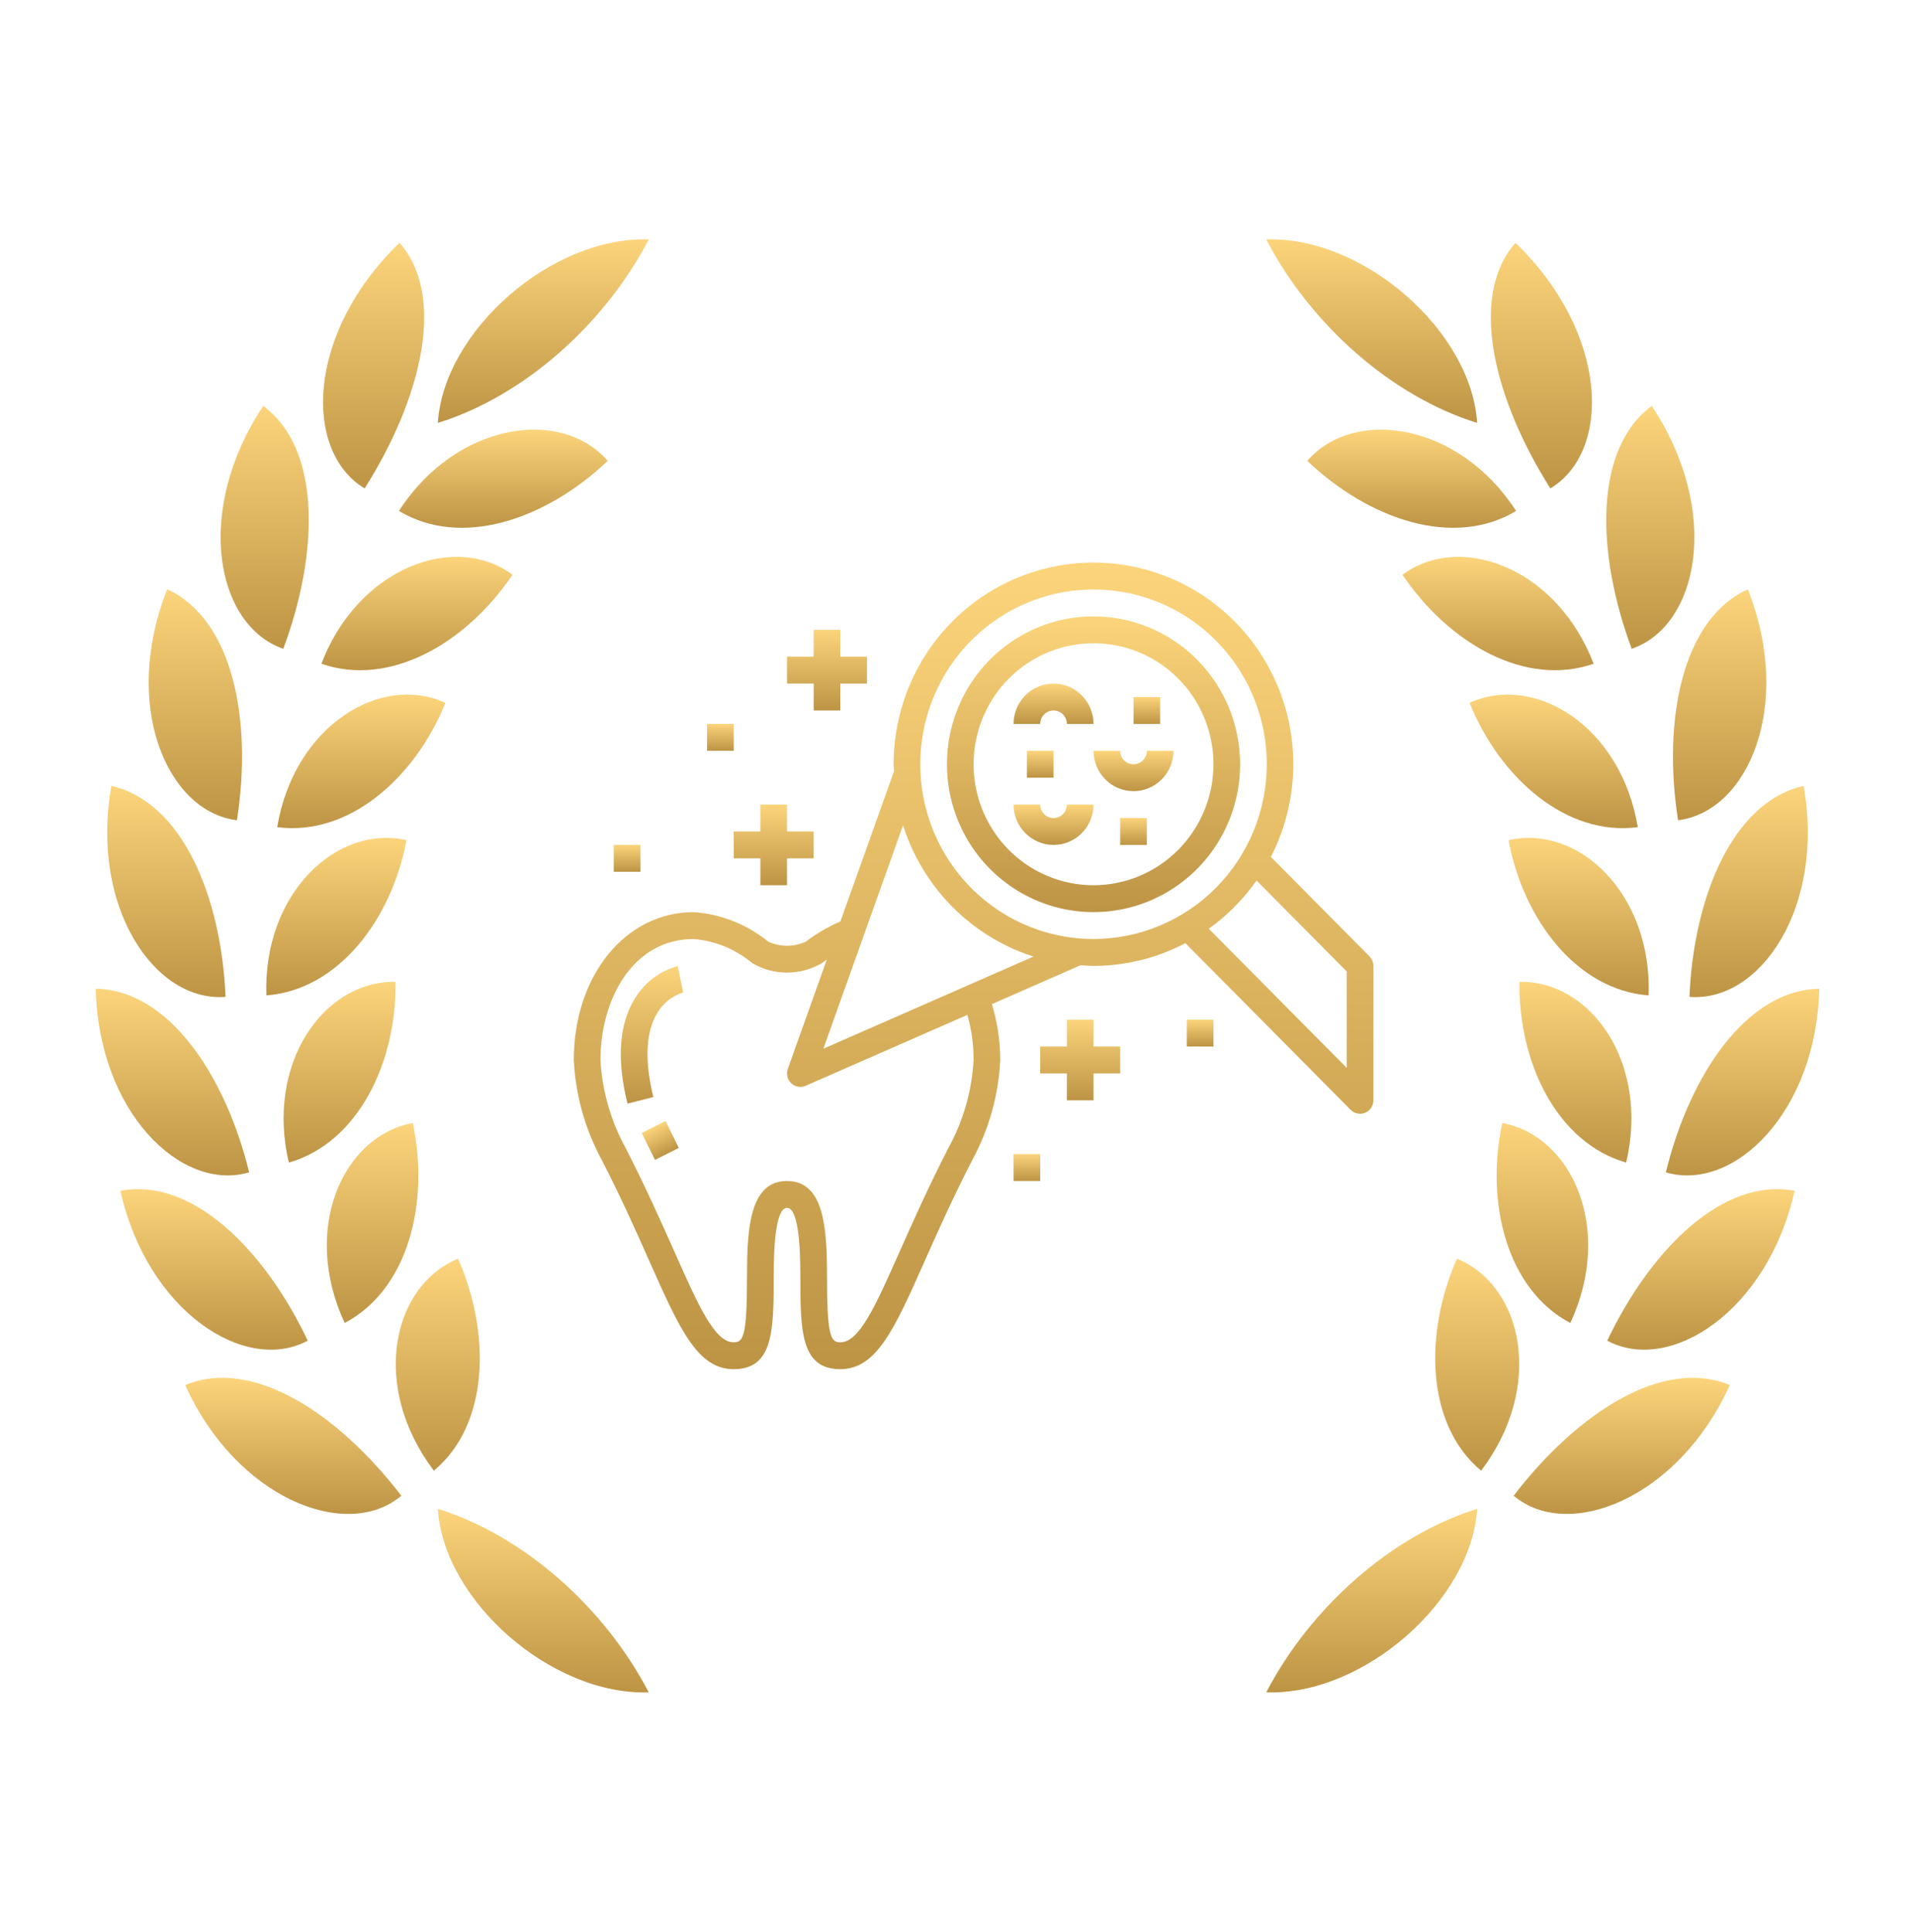 <?xml version="1.0" encoding="UTF-8"?> <svg xmlns="http://www.w3.org/2000/svg" width="115" height="116" viewBox="0 0 115 116" fill="none"> <path d="M38.958 101.623C36.296 96.502 31.432 92.204 26.295 90.604C26.633 96.111 33.108 101.813 38.958 101.623Z" fill="url(#paint0_linear)"></path> <path d="M38.958 14.377C33.108 14.186 26.633 19.89 26.295 25.396C31.433 23.797 36.296 19.498 38.958 14.377Z" fill="url(#paint1_linear)"></path> <path d="M11.124 83.171C14.192 89.975 20.818 92.59 24.102 89.815C20.254 84.808 15.124 81.503 11.124 83.171Z" fill="url(#paint2_linear)"></path> <path d="M26.054 88.313C29.379 85.539 29.486 80.076 27.507 75.582C23.548 77.211 22.219 83.237 26.054 88.313Z" fill="url(#paint3_linear)"></path> <path d="M18.481 80.504C15.832 74.93 11.474 70.691 7.229 71.506C8.845 78.72 14.697 82.531 18.481 80.504Z" fill="url(#paint4_linear)"></path> <path d="M20.699 79.442C24.524 77.425 25.809 72.191 24.786 67.434C20.581 68.218 18.074 73.803 20.699 79.442Z" fill="url(#paint5_linear)"></path> <path d="M14.962 70.397C13.511 64.466 10.067 59.437 5.75 59.373C5.914 66.741 10.852 71.601 14.962 70.397Z" fill="url(#paint6_linear)"></path> <path d="M17.346 69.811C21.495 68.622 23.821 63.812 23.753 58.959C19.477 58.871 15.93 63.819 17.346 69.811Z" fill="url(#paint7_linear)"></path> <path d="M13.544 59.859C13.291 53.778 10.901 48.135 6.687 47.194C5.399 54.464 9.282 60.2 13.544 59.859Z" fill="url(#paint8_linear)"></path> <path d="M15.995 59.771C20.297 59.45 23.519 55.233 24.407 50.452C20.233 49.493 15.789 53.636 15.995 59.771Z" fill="url(#paint9_linear)"></path> <path d="M14.228 49.256C15.173 43.236 13.977 37.172 10.039 35.388C7.298 42.306 9.989 48.723 14.228 49.256Z" fill="url(#paint10_linear)"></path> <path d="M16.647 49.669C20.926 50.231 24.906 46.748 26.749 42.206C22.85 40.41 17.649 43.606 16.647 49.669Z" fill="url(#paint11_linear)"></path> <path d="M17.012 38.957C19.157 33.207 19.297 26.942 15.807 24.377C11.614 30.691 12.969 37.57 17.012 38.957Z" fill="url(#paint12_linear)"></path> <path d="M19.3 39.856C23.383 41.279 27.98 38.654 30.778 34.514C27.328 31.946 21.512 34.071 19.3 39.856Z" fill="url(#paint13_linear)"></path> <path d="M21.898 29.326C25.241 24.054 26.857 17.834 23.991 14.582C18.346 20.038 18.224 27.133 21.898 29.326Z" fill="url(#paint14_linear)"></path> <path d="M36.495 27.673C33.668 24.423 27.376 25.387 23.955 30.68C27.669 32.916 32.74 31.241 36.495 27.673Z" fill="url(#paint15_linear)"></path> <path d="M76.042 101.623C78.704 96.502 83.568 92.204 88.705 90.604C88.367 96.111 81.892 101.813 76.042 101.623Z" fill="url(#paint16_linear)"></path> <path d="M76.042 14.377C81.892 14.186 88.367 19.89 88.705 25.396C83.567 23.797 78.704 19.498 76.042 14.377Z" fill="url(#paint17_linear)"></path> <path d="M103.876 83.171C100.808 89.975 94.182 92.59 90.898 89.815C94.746 84.808 99.876 81.503 103.876 83.171Z" fill="url(#paint18_linear)"></path> <path d="M88.946 88.313C85.621 85.539 85.513 80.076 87.493 75.582C91.452 77.211 92.781 83.237 88.946 88.313Z" fill="url(#paint19_linear)"></path> <path d="M96.519 80.504C99.168 74.93 103.526 70.691 107.771 71.506C106.155 78.72 100.302 82.531 96.519 80.504Z" fill="url(#paint20_linear)"></path> <path d="M94.301 79.442C90.476 77.425 89.191 72.191 90.214 67.434C94.418 68.218 96.926 73.803 94.301 79.442Z" fill="url(#paint21_linear)"></path> <path d="M100.038 70.397C101.488 64.466 104.933 59.437 109.25 59.373C109.086 66.741 104.148 71.601 100.038 70.397Z" fill="url(#paint22_linear)"></path> <path d="M97.654 69.811C93.504 68.622 91.179 63.812 91.247 58.959C95.523 58.871 99.07 63.819 97.654 69.811Z" fill="url(#paint23_linear)"></path> <path d="M101.456 59.859C101.709 53.778 104.099 48.135 108.313 47.194C109.601 54.464 105.718 60.2 101.456 59.859Z" fill="url(#paint24_linear)"></path> <path d="M99.005 59.771C94.703 59.45 91.481 55.233 90.593 50.452C94.767 49.493 99.212 53.636 99.005 59.771Z" fill="url(#paint25_linear)"></path> <path d="M100.772 49.256C99.827 43.236 101.022 37.172 104.961 35.388C107.702 42.306 105.011 48.723 100.772 49.256Z" fill="url(#paint26_linear)"></path> <path d="M98.353 49.669C94.074 50.231 90.094 46.748 88.251 42.206C92.15 40.41 97.351 43.606 98.353 49.669Z" fill="url(#paint27_linear)"></path> <path d="M97.988 38.957C95.843 33.207 95.703 26.942 99.193 24.377C103.386 30.691 102.031 37.57 97.988 38.957Z" fill="url(#paint28_linear)"></path> <path d="M95.7 39.856C91.617 41.279 87.02 38.654 84.222 34.514C87.672 31.946 93.488 34.071 95.7 39.856Z" fill="url(#paint29_linear)"></path> <path d="M93.102 29.326C89.759 24.054 88.142 17.834 91.009 14.582C96.654 20.038 96.776 27.133 93.102 29.326Z" fill="url(#paint30_linear)"></path> <path d="M78.505 27.673C81.332 24.423 87.624 25.387 91.045 30.68C87.331 32.916 82.26 31.241 78.505 27.673Z" fill="url(#paint31_linear)"></path> <path d="M40.7 58.016C39.633 58.3 38.716 58.989 38.139 59.937C37.179 61.471 37.019 63.601 37.683 66.269L39.235 65.876C38.698 63.706 38.779 61.962 39.47 60.83C39.814 60.235 40.371 59.794 41.026 59.597L40.86 58.807L40.7 58.016Z" fill="url(#paint32_linear)"></path> <path d="M38.534 68.034L39.965 67.312L40.765 68.926L39.334 69.648L38.534 68.034Z" fill="url(#paint33_linear)"></path> <path d="M65.669 37.011C63.928 37.011 62.226 37.532 60.778 38.508C59.331 39.484 58.202 40.87 57.536 42.493C56.87 44.116 56.695 45.901 57.035 47.624C57.375 49.346 58.213 50.928 59.444 52.17C60.675 53.412 62.244 54.258 63.952 54.6C65.659 54.943 67.429 54.767 69.038 54.095C70.646 53.423 72.021 52.285 72.989 50.825C73.956 49.364 74.472 47.647 74.472 45.891C74.469 43.537 73.541 41.28 71.891 39.615C70.24 37.951 68.003 37.014 65.669 37.011ZM65.669 53.156C64.244 53.156 62.852 52.73 61.667 51.932C60.483 51.134 59.56 49.999 59.015 48.672C58.469 47.344 58.327 45.883 58.605 44.474C58.883 43.065 59.569 41.77 60.576 40.754C61.583 39.738 62.867 39.046 64.264 38.766C65.661 38.485 67.109 38.629 68.425 39.179C69.741 39.729 70.866 40.66 71.658 41.855C72.449 43.05 72.872 44.454 72.872 45.891C72.869 47.817 72.11 49.664 70.76 51.026C69.409 52.388 67.579 53.154 65.669 53.156Z" fill="url(#paint34_linear)"></path> <path d="M76.319 51.456C77.156 49.828 77.615 48.03 77.661 46.197C77.708 44.364 77.341 42.544 76.588 40.875C75.836 39.206 74.717 37.731 73.317 36.561C71.916 35.392 70.271 34.559 68.504 34.125C66.738 33.691 64.897 33.668 63.121 34.057C61.344 34.446 59.678 35.236 58.249 36.37C56.82 37.503 55.664 38.949 54.87 40.598C54.076 42.248 53.664 44.057 53.665 45.891C53.665 46.035 53.681 46.175 53.686 46.317L50.47 55.328C49.729 55.65 49.029 56.059 48.383 56.547C48.031 56.708 47.649 56.792 47.262 56.792C46.876 56.792 46.494 56.708 46.142 56.547C44.863 55.507 43.299 54.888 41.66 54.771C37.554 54.771 34.458 58.589 34.458 63.651C34.56 65.762 35.138 67.821 36.148 69.673C37.339 71.996 38.233 74.006 39.019 75.779C40.806 79.796 41.882 82.217 44.061 82.217C46.462 82.217 46.462 79.847 46.462 76.567C46.462 74.725 46.601 72.53 47.262 72.53C47.923 72.53 48.063 74.725 48.063 76.567C48.063 79.847 48.063 82.217 50.464 82.217C52.643 82.217 53.719 79.796 55.505 75.779C56.294 74.003 57.186 71.996 58.38 69.671C59.389 67.82 59.966 65.761 60.067 63.651C60.066 62.513 59.897 61.382 59.565 60.295L64.89 57.96C65.149 57.977 65.406 58 65.669 58C67.59 58 69.483 57.531 71.186 56.634L81.11 66.644C81.222 66.757 81.364 66.833 81.519 66.864C81.675 66.895 81.835 66.879 81.981 66.818C82.128 66.757 82.252 66.653 82.34 66.521C82.428 66.388 82.475 66.232 82.475 66.073V58C82.475 57.786 82.391 57.581 82.241 57.429L76.319 51.456ZM56.956 68.93C55.742 71.294 54.8 73.414 54.043 75.118C52.575 78.423 51.606 80.603 50.464 80.603C49.883 80.603 49.663 80.255 49.663 76.567C49.663 73.707 49.478 70.916 47.262 70.916C45.046 70.916 44.861 73.707 44.861 76.567C44.861 80.255 44.642 80.603 44.061 80.603C42.918 80.603 41.949 78.423 40.481 75.118C39.725 73.418 38.779 71.294 37.57 68.932C36.678 67.309 36.161 65.504 36.058 63.651C36.058 60.04 37.979 56.386 41.66 56.386C42.954 56.494 44.184 57.001 45.182 57.839C45.814 58.208 46.532 58.402 47.262 58.402C47.993 58.402 48.711 58.208 49.343 57.839C49.434 57.769 49.543 57.692 49.654 57.616L47.31 64.184C47.267 64.306 47.253 64.437 47.27 64.565C47.287 64.694 47.334 64.816 47.408 64.922C47.482 65.028 47.58 65.114 47.694 65.174C47.808 65.234 47.934 65.265 48.063 65.265C48.173 65.266 48.282 65.243 48.383 65.198L58.095 60.94C58.343 61.822 58.468 62.734 58.466 63.651C58.364 65.503 57.847 67.308 56.956 68.93ZM49.444 62.973L54.23 49.557C54.817 51.406 55.834 53.087 57.197 54.459C58.56 55.83 60.228 56.852 62.063 57.44L49.444 62.973ZM65.669 56.386C63.611 56.386 61.6 55.77 59.889 54.617C58.178 53.464 56.845 51.825 56.057 49.907C55.27 47.99 55.064 45.88 55.465 43.844C55.867 41.808 56.857 39.938 58.312 38.471C59.767 37.003 61.621 36.004 63.639 35.599C65.657 35.194 67.749 35.402 69.65 36.196C71.551 36.99 73.176 38.335 74.319 40.061C75.463 41.787 76.073 43.816 76.073 45.891C76.07 48.673 74.972 51.341 73.022 53.308C71.072 55.276 68.427 56.382 65.669 56.386ZM80.874 64.124L72.591 55.768C73.702 54.973 74.672 53.994 75.46 52.873L80.874 58.334V64.124Z" fill="url(#paint35_linear)"></path> <path d="M68.07 45.891C67.858 45.891 67.654 45.806 67.504 45.655C67.354 45.503 67.27 45.298 67.27 45.084H65.669C65.669 45.726 65.922 46.342 66.372 46.796C66.823 47.251 67.433 47.506 68.07 47.506C68.707 47.506 69.317 47.251 69.767 46.796C70.218 46.342 70.471 45.726 70.471 45.084H68.87C68.87 45.298 68.786 45.503 68.636 45.655C68.486 45.806 68.282 45.891 68.07 45.891Z" fill="url(#paint36_linear)"></path> <path d="M63.268 49.12C63.056 49.12 62.852 49.035 62.702 48.884C62.552 48.732 62.468 48.527 62.468 48.313H60.867C60.867 48.955 61.12 49.571 61.57 50.025C62.021 50.48 62.631 50.735 63.268 50.735C63.905 50.735 64.516 50.48 64.966 50.025C65.416 49.571 65.669 48.955 65.669 48.313H64.068C64.068 48.527 63.984 48.732 63.834 48.884C63.684 49.035 63.48 49.12 63.268 49.12Z" fill="url(#paint37_linear)"></path> <path d="M63.268 42.662C63.48 42.662 63.684 42.747 63.834 42.898C63.984 43.05 64.068 43.255 64.068 43.469H65.669C65.669 42.827 65.416 42.211 64.966 41.757C64.516 41.303 63.905 41.048 63.268 41.048C62.631 41.048 62.021 41.303 61.57 41.757C61.12 42.211 60.867 42.827 60.867 43.469H62.468C62.468 43.255 62.552 43.05 62.702 42.898C62.852 42.747 63.056 42.662 63.268 42.662Z" fill="url(#paint38_linear)"></path> <path d="M68.07 41.855H69.67V43.469H68.07V41.855Z" fill="url(#paint39_linear)"></path> <path d="M67.27 49.12H68.87V50.735H67.27V49.12Z" fill="url(#paint40_linear)"></path> <path d="M61.667 45.084H63.268V46.699H61.667V45.084Z" fill="url(#paint41_linear)"></path> <path d="M64.068 61.229V62.843H62.468V64.458H64.068V66.073H65.669V64.458H67.27V62.843H65.669V61.229H64.068Z" fill="url(#paint42_linear)"></path> <path d="M50.464 42.662V41.048H52.064V39.433H50.464V37.819H48.863V39.433H47.262V41.048H48.863V42.662H50.464Z" fill="url(#paint43_linear)"></path> <path d="M47.262 53.157V51.542H48.863V49.928H47.262V48.313H45.662V49.928H44.061V51.542H45.662V53.157H47.262Z" fill="url(#paint44_linear)"></path> <path d="M42.461 43.469H44.061V45.084H42.461V43.469Z" fill="url(#paint45_linear)"></path> <path d="M60.867 69.301H62.468V70.916H60.867V69.301Z" fill="url(#paint46_linear)"></path> <path d="M71.271 61.229H72.872V62.843H71.271V61.229Z" fill="url(#paint47_linear)"></path> <path d="M36.859 50.735H38.459V52.349H36.859V50.735Z" fill="url(#paint48_linear)"></path> <defs> <linearGradient id="paint0_linear" x1="32.627" y1="90.604" x2="32.627" y2="101.627" gradientUnits="userSpaceOnUse"> <stop stop-color="#FCD47B"></stop> <stop offset="1" stop-color="#BD9444"></stop> </linearGradient> <linearGradient id="paint1_linear" x1="32.627" y1="14.373" x2="32.627" y2="25.396" gradientUnits="userSpaceOnUse"> <stop stop-color="#FCD47B"></stop> <stop offset="1" stop-color="#BD9444"></stop> </linearGradient> <linearGradient id="paint2_linear" x1="17.613" y1="82.734" x2="17.613" y2="90.908" gradientUnits="userSpaceOnUse"> <stop stop-color="#FCD47B"></stop> <stop offset="1" stop-color="#BD9444"></stop> </linearGradient> <linearGradient id="paint3_linear" x1="26.29" y1="75.582" x2="26.29" y2="88.313" gradientUnits="userSpaceOnUse"> <stop stop-color="#FCD47B"></stop> <stop offset="1" stop-color="#BD9444"></stop> </linearGradient> <linearGradient id="paint4_linear" x1="12.855" y1="71.406" x2="12.855" y2="81.046" gradientUnits="userSpaceOnUse"> <stop stop-color="#FCD47B"></stop> <stop offset="1" stop-color="#BD9444"></stop> </linearGradient> <linearGradient id="paint5_linear" x1="22.375" y1="67.434" x2="22.375" y2="79.442" gradientUnits="userSpaceOnUse"> <stop stop-color="#FCD47B"></stop> <stop offset="1" stop-color="#BD9444"></stop> </linearGradient> <linearGradient id="paint6_linear" x1="10.356" y1="59.373" x2="10.356" y2="70.579" gradientUnits="userSpaceOnUse"> <stop stop-color="#FCD47B"></stop> <stop offset="1" stop-color="#BD9444"></stop> </linearGradient> <linearGradient id="paint7_linear" x1="20.392" y1="58.958" x2="20.392" y2="69.811" gradientUnits="userSpaceOnUse"> <stop stop-color="#FCD47B"></stop> <stop offset="1" stop-color="#BD9444"></stop> </linearGradient> <linearGradient id="paint8_linear" x1="9.99" y1="47.194" x2="9.99" y2="59.873" gradientUnits="userSpaceOnUse"> <stop stop-color="#FCD47B"></stop> <stop offset="1" stop-color="#BD9444"></stop> </linearGradient> <linearGradient id="paint9_linear" x1="20.198" y1="50.314" x2="20.198" y2="59.771" gradientUnits="userSpaceOnUse"> <stop stop-color="#FCD47B"></stop> <stop offset="1" stop-color="#BD9444"></stop> </linearGradient> <linearGradient id="paint10_linear" x1="11.732" y1="35.388" x2="11.732" y2="49.256" gradientUnits="userSpaceOnUse"> <stop stop-color="#FCD47B"></stop> <stop offset="1" stop-color="#BD9444"></stop> </linearGradient> <linearGradient id="paint11_linear" x1="21.698" y1="41.708" x2="21.698" y2="49.729" gradientUnits="userSpaceOnUse"> <stop stop-color="#FCD47B"></stop> <stop offset="1" stop-color="#BD9444"></stop> </linearGradient> <linearGradient id="paint12_linear" x1="15.895" y1="24.377" x2="15.895" y2="38.957" gradientUnits="userSpaceOnUse"> <stop stop-color="#FCD47B"></stop> <stop offset="1" stop-color="#BD9444"></stop> </linearGradient> <linearGradient id="paint13_linear" x1="25.039" y1="33.438" x2="25.039" y2="40.246" gradientUnits="userSpaceOnUse"> <stop stop-color="#FCD47B"></stop> <stop offset="1" stop-color="#BD9444"></stop> </linearGradient> <linearGradient id="paint14_linear" x1="22.436" y1="14.582" x2="22.436" y2="29.326" gradientUnits="userSpaceOnUse"> <stop stop-color="#FCD47B"></stop> <stop offset="1" stop-color="#BD9444"></stop> </linearGradient> <linearGradient id="paint15_linear" x1="30.225" y1="25.8" x2="30.225" y2="31.692" gradientUnits="userSpaceOnUse"> <stop stop-color="#FCD47B"></stop> <stop offset="1" stop-color="#BD9444"></stop> </linearGradient> <linearGradient id="paint16_linear" x1="82.374" y1="90.604" x2="82.374" y2="101.627" gradientUnits="userSpaceOnUse"> <stop stop-color="#FCD47B"></stop> <stop offset="1" stop-color="#BD9444"></stop> </linearGradient> <linearGradient id="paint17_linear" x1="82.374" y1="14.373" x2="82.374" y2="25.396" gradientUnits="userSpaceOnUse"> <stop stop-color="#FCD47B"></stop> <stop offset="1" stop-color="#BD9444"></stop> </linearGradient> <linearGradient id="paint18_linear" x1="97.387" y1="82.734" x2="97.387" y2="90.908" gradientUnits="userSpaceOnUse"> <stop stop-color="#FCD47B"></stop> <stop offset="1" stop-color="#BD9444"></stop> </linearGradient> <linearGradient id="paint19_linear" x1="88.71" y1="75.582" x2="88.71" y2="88.313" gradientUnits="userSpaceOnUse"> <stop stop-color="#FCD47B"></stop> <stop offset="1" stop-color="#BD9444"></stop> </linearGradient> <linearGradient id="paint20_linear" x1="102.145" y1="71.406" x2="102.145" y2="81.046" gradientUnits="userSpaceOnUse"> <stop stop-color="#FCD47B"></stop> <stop offset="1" stop-color="#BD9444"></stop> </linearGradient> <linearGradient id="paint21_linear" x1="92.625" y1="67.434" x2="92.625" y2="79.442" gradientUnits="userSpaceOnUse"> <stop stop-color="#FCD47B"></stop> <stop offset="1" stop-color="#BD9444"></stop> </linearGradient> <linearGradient id="paint22_linear" x1="104.644" y1="59.373" x2="104.644" y2="70.579" gradientUnits="userSpaceOnUse"> <stop stop-color="#FCD47B"></stop> <stop offset="1" stop-color="#BD9444"></stop> </linearGradient> <linearGradient id="paint23_linear" x1="94.608" y1="58.958" x2="94.608" y2="69.811" gradientUnits="userSpaceOnUse"> <stop stop-color="#FCD47B"></stop> <stop offset="1" stop-color="#BD9444"></stop> </linearGradient> <linearGradient id="paint24_linear" x1="105.01" y1="47.194" x2="105.01" y2="59.873" gradientUnits="userSpaceOnUse"> <stop stop-color="#FCD47B"></stop> <stop offset="1" stop-color="#BD9444"></stop> </linearGradient> <linearGradient id="paint25_linear" x1="94.802" y1="50.314" x2="94.802" y2="59.771" gradientUnits="userSpaceOnUse"> <stop stop-color="#FCD47B"></stop> <stop offset="1" stop-color="#BD9444"></stop> </linearGradient> <linearGradient id="paint26_linear" x1="103.268" y1="35.388" x2="103.268" y2="49.256" gradientUnits="userSpaceOnUse"> <stop stop-color="#FCD47B"></stop> <stop offset="1" stop-color="#BD9444"></stop> </linearGradient> <linearGradient id="paint27_linear" x1="93.302" y1="41.708" x2="93.302" y2="49.729" gradientUnits="userSpaceOnUse"> <stop stop-color="#FCD47B"></stop> <stop offset="1" stop-color="#BD9444"></stop> </linearGradient> <linearGradient id="paint28_linear" x1="99.105" y1="24.377" x2="99.105" y2="38.957" gradientUnits="userSpaceOnUse"> <stop stop-color="#FCD47B"></stop> <stop offset="1" stop-color="#BD9444"></stop> </linearGradient> <linearGradient id="paint29_linear" x1="89.961" y1="33.438" x2="89.961" y2="40.246" gradientUnits="userSpaceOnUse"> <stop stop-color="#FCD47B"></stop> <stop offset="1" stop-color="#BD9444"></stop> </linearGradient> <linearGradient id="paint30_linear" x1="92.564" y1="14.582" x2="92.564" y2="29.326" gradientUnits="userSpaceOnUse"> <stop stop-color="#FCD47B"></stop> <stop offset="1" stop-color="#BD9444"></stop> </linearGradient> <linearGradient id="paint31_linear" x1="84.775" y1="25.8" x2="84.775" y2="31.692" gradientUnits="userSpaceOnUse"> <stop stop-color="#FCD47B"></stop> <stop offset="1" stop-color="#BD9444"></stop> </linearGradient> <linearGradient id="paint32_linear" x1="39.153" y1="58.016" x2="39.153" y2="66.269" gradientUnits="userSpaceOnUse"> <stop stop-color="#FCD47B"></stop> <stop offset="1" stop-color="#BD9444"></stop> </linearGradient> <linearGradient id="paint33_linear" x1="39.249" y1="67.673" x2="40.06" y2="69.281" gradientUnits="userSpaceOnUse"> <stop stop-color="#FCD47B"></stop> <stop offset="1" stop-color="#BD9444"></stop> </linearGradient> <linearGradient id="paint34_linear" x1="65.669" y1="37.011" x2="65.669" y2="54.771" gradientUnits="userSpaceOnUse"> <stop stop-color="#FCD47B"></stop> <stop offset="1" stop-color="#BD9444"></stop> </linearGradient> <linearGradient id="paint35_linear" x1="58.466" y1="33.782" x2="58.466" y2="82.218" gradientUnits="userSpaceOnUse"> <stop stop-color="#FCD47B"></stop> <stop offset="1" stop-color="#BD9444"></stop> </linearGradient> <linearGradient id="paint36_linear" x1="68.07" y1="45.084" x2="68.07" y2="47.506" gradientUnits="userSpaceOnUse"> <stop stop-color="#FCD47B"></stop> <stop offset="1" stop-color="#BD9444"></stop> </linearGradient> <linearGradient id="paint37_linear" x1="63.268" y1="48.313" x2="63.268" y2="50.735" gradientUnits="userSpaceOnUse"> <stop stop-color="#FCD47B"></stop> <stop offset="1" stop-color="#BD9444"></stop> </linearGradient> <linearGradient id="paint38_linear" x1="63.268" y1="41.048" x2="63.268" y2="43.469" gradientUnits="userSpaceOnUse"> <stop stop-color="#FCD47B"></stop> <stop offset="1" stop-color="#BD9444"></stop> </linearGradient> <linearGradient id="paint39_linear" x1="68.87" y1="41.855" x2="68.87" y2="43.469" gradientUnits="userSpaceOnUse"> <stop stop-color="#FCD47B"></stop> <stop offset="1" stop-color="#BD9444"></stop> </linearGradient> <linearGradient id="paint40_linear" x1="68.07" y1="49.12" x2="68.07" y2="50.735" gradientUnits="userSpaceOnUse"> <stop stop-color="#FCD47B"></stop> <stop offset="1" stop-color="#BD9444"></stop> </linearGradient> <linearGradient id="paint41_linear" x1="62.468" y1="45.084" x2="62.468" y2="46.699" gradientUnits="userSpaceOnUse"> <stop stop-color="#FCD47B"></stop> <stop offset="1" stop-color="#BD9444"></stop> </linearGradient> <linearGradient id="paint42_linear" x1="64.869" y1="61.229" x2="64.869" y2="66.073" gradientUnits="userSpaceOnUse"> <stop stop-color="#FCD47B"></stop> <stop offset="1" stop-color="#BD9444"></stop> </linearGradient> <linearGradient id="paint43_linear" x1="49.663" y1="37.819" x2="49.663" y2="42.662" gradientUnits="userSpaceOnUse"> <stop stop-color="#FCD47B"></stop> <stop offset="1" stop-color="#BD9444"></stop> </linearGradient> <linearGradient id="paint44_linear" x1="46.462" y1="48.313" x2="46.462" y2="53.157" gradientUnits="userSpaceOnUse"> <stop stop-color="#FCD47B"></stop> <stop offset="1" stop-color="#BD9444"></stop> </linearGradient> <linearGradient id="paint45_linear" x1="43.261" y1="43.469" x2="43.261" y2="45.084" gradientUnits="userSpaceOnUse"> <stop stop-color="#FCD47B"></stop> <stop offset="1" stop-color="#BD9444"></stop> </linearGradient> <linearGradient id="paint46_linear" x1="61.667" y1="69.301" x2="61.667" y2="70.916" gradientUnits="userSpaceOnUse"> <stop stop-color="#FCD47B"></stop> <stop offset="1" stop-color="#BD9444"></stop> </linearGradient> <linearGradient id="paint47_linear" x1="72.071" y1="61.229" x2="72.071" y2="62.843" gradientUnits="userSpaceOnUse"> <stop stop-color="#FCD47B"></stop> <stop offset="1" stop-color="#BD9444"></stop> </linearGradient> <linearGradient id="paint48_linear" x1="37.659" y1="50.735" x2="37.659" y2="52.349" gradientUnits="userSpaceOnUse"> <stop stop-color="#FCD47B"></stop> <stop offset="1" stop-color="#BD9444"></stop> </linearGradient> </defs> </svg> 